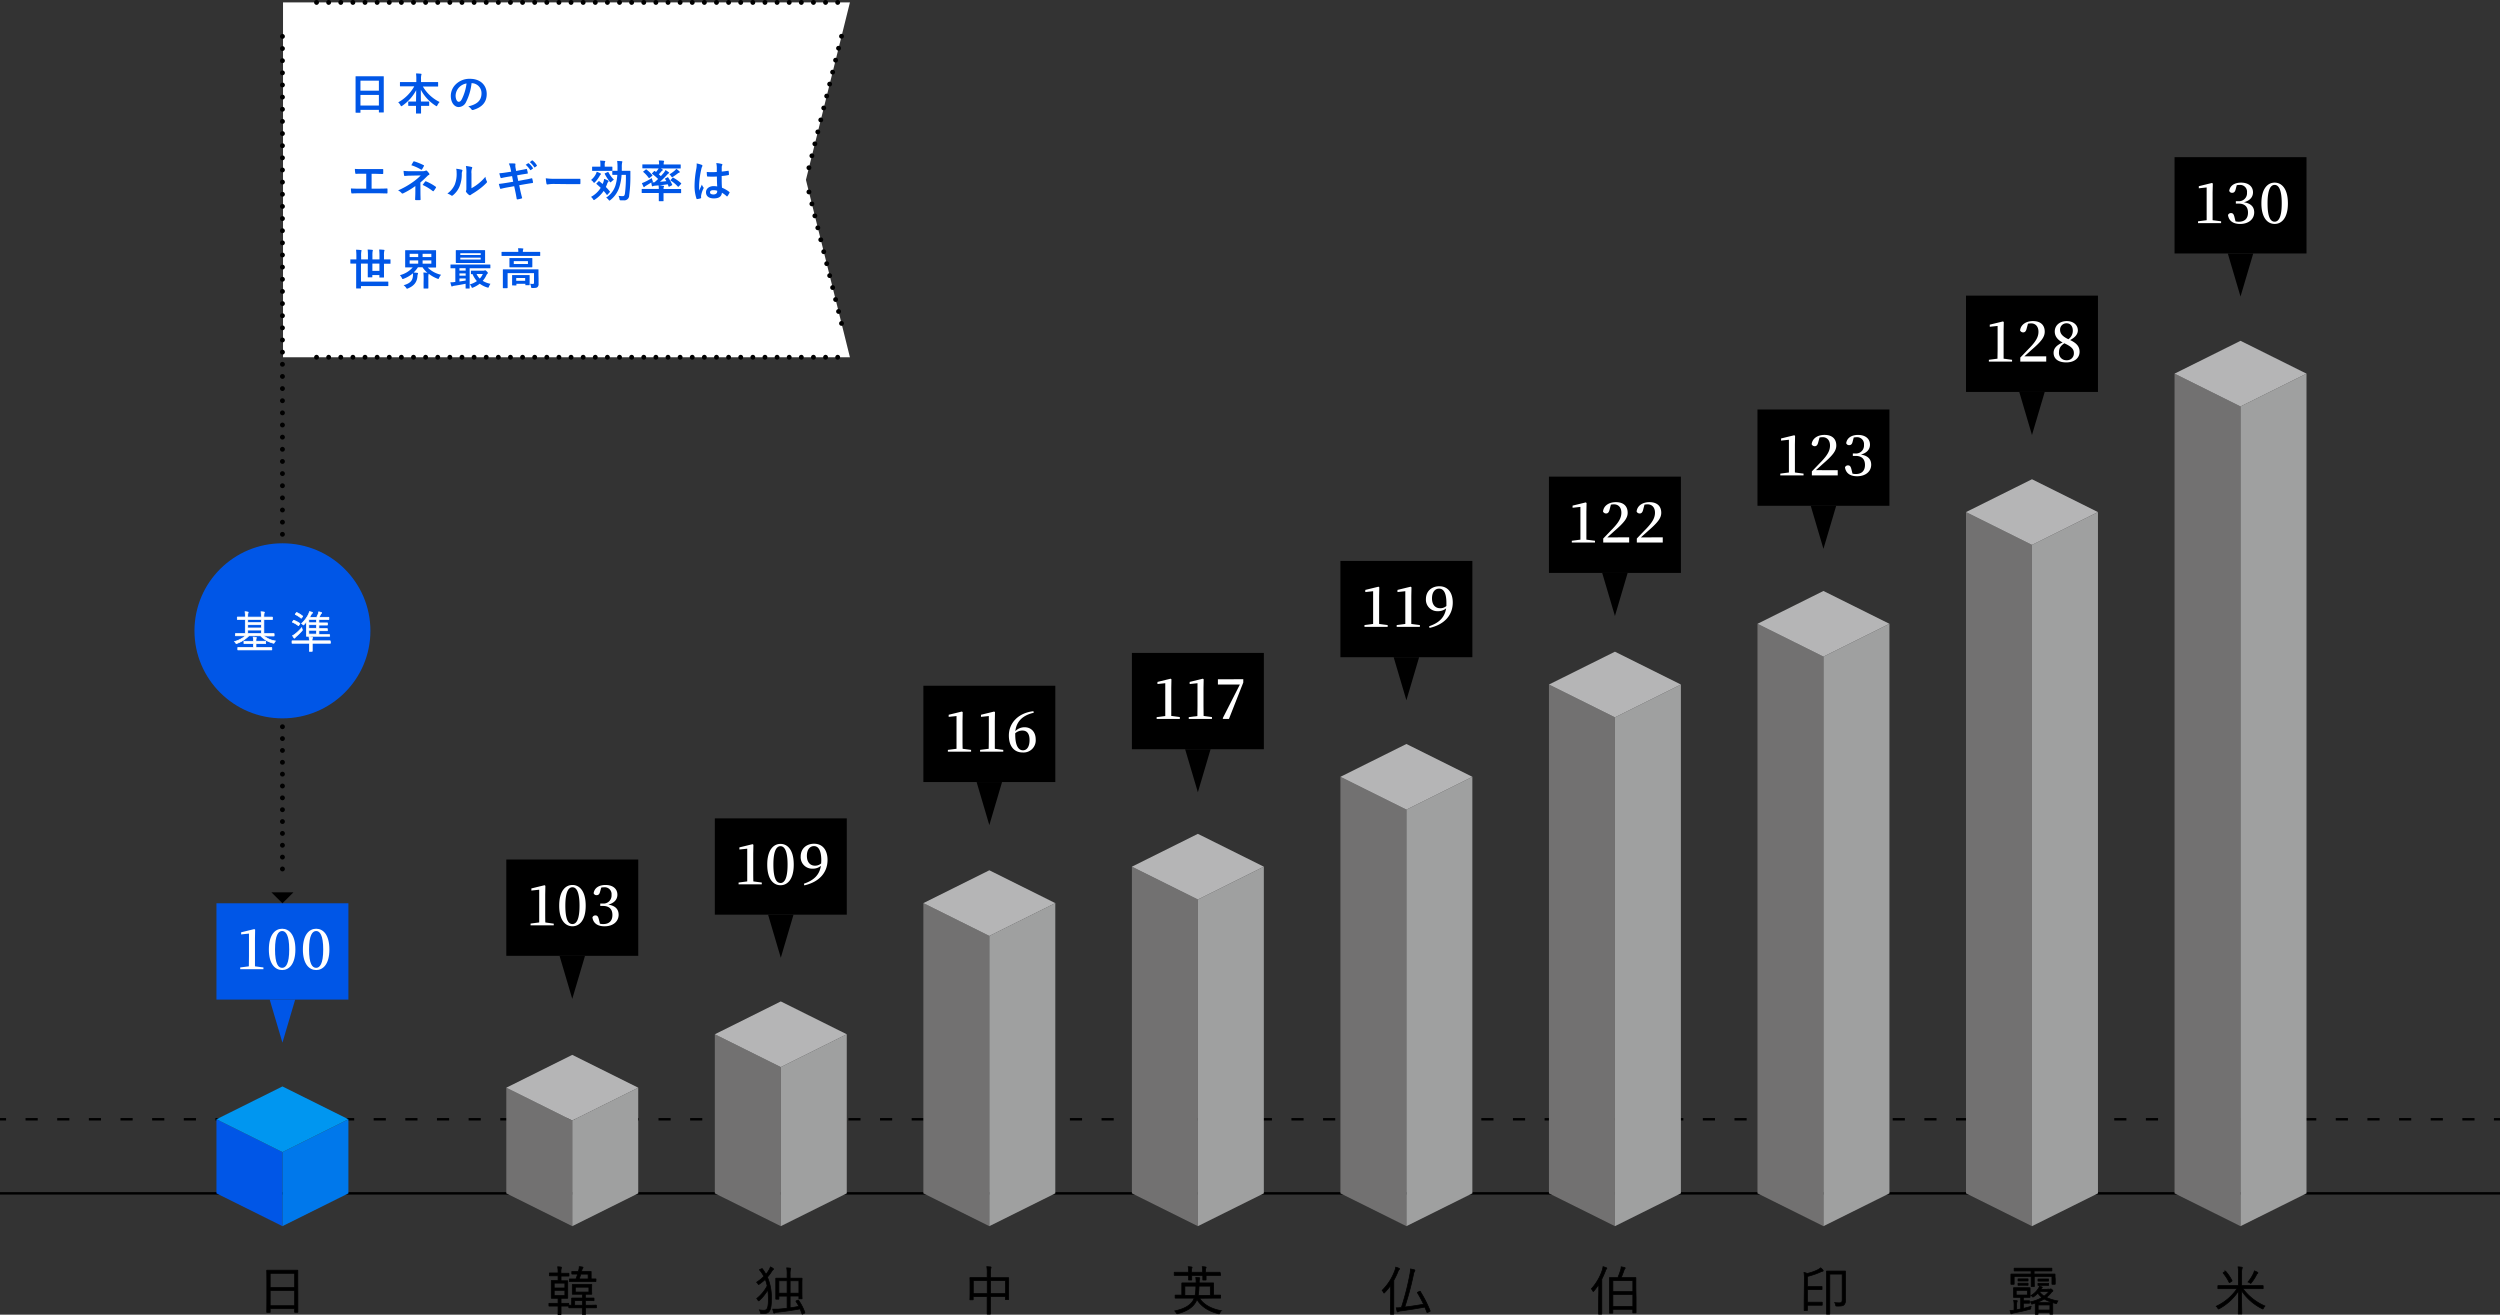 <svg xmlns="http://www.w3.org/2000/svg" viewBox="0 0 1029.33 541.29"><rect x="0" y="0" width="1029.33" height="541.29" fill="#333333" stroke="none"/><defs><style>.cls-1{fill:#fff}.cls-2{fill:none;stroke:#000;stroke-miterlimit:10}.cls-4{fill:#0056e7}.cls-14{fill:#727171}.cls-15{fill:#9fa0a0}.cls-16{fill:#b5b5b6}</style></defs><g id="レイヤー_2" data-name="レイヤー 2"><g id="デザイン"><path class="cls-1" d="M349.94 147.09H116.53V1h233.41l-18.11 73.05 18.11 73.04z"/><path class="cls-2" d="M0 491.34h1029.33M0 460.84h2.5"/><path stroke-dasharray="5.01 8.02" stroke-miterlimit="10" stroke="#000" fill="none" d="M10.52 460.84h1012.3"/><path class="cls-2" d="M1026.83 460.84h2.5"/><path class="cls-4" d="M146.6 46.4c-.18 0-.2 0-.2-.2V31.6c0-.11 0-.21.2-.21h11.21c.11 0 .2 0 .2.21v14.51c0 .11 0 .2-.2.2h-1.61c-.18 0-.2 0-.2-.2v-.88h-7.59v1c0 .18 0 .2-.2.2zm1.81-9.08H156v-4.11h-7.59zm7.59 6.12v-4.36h-7.59v4.36zm11.19-7.89h-2.32c-.11 0-.2 0-.2-.2V34c0-.18 0-.2.2-.2h6.54v-1.22a14.16 14.16 0 00-.13-2.34c.66 0 1.36.05 2 .12.16 0 .27.09.27.18a1.79 1.79 0 01-.11.47 6.52 6.52 0 00-.09 1.51v1.27h6.85c.11 0 .19 0 .19.2v1.44c0 .18 0 .2-.19.2h-6.09A16.3 16.3 0 00181 42a5.82 5.82 0 00-.89 1.3c-.14.29-.21.43-.34.43a1 1 0 01-.38-.19 17.21 17.21 0 01-6.12-6.6c0 1.5 0 3.26.05 4.87h3.17c.11 0 .22 0 .22.2v1.37c0 .18 0 .2-.22.2h-3.13v3c0 .16 0 .18-.2.18h-1.68c-.18 0-.2 0-.2-.18v-3h-3c-.1 0-.2 0-.2-.2V42c0-.18 0-.2.2-.2h3.02c0-1.54.06-3.19.06-4.67a18.09 18.09 0 01-5.71 6.4.92.92 0 01-.42.21c-.11 0-.2-.11-.34-.39a3.88 3.88 0 00-.94-1.21 16.91 16.91 0 006.61-6.58zm26.97-1.33a22.44 22.44 0 01-2.27 7.78 3.44 3.44 0 01-3.08 2.08c-1.59 0-3.2-1.7-3.2-4.63a6.65 6.65 0 012-4.69 8 8 0 015.89-2.31c4.35 0 6.9 2.67 6.9 6.26 0 3.35-1.9 5.46-5.58 6.56-.38.1-.54 0-.78-.33a3.9 3.9 0 00-1.26-1.13c3.06-.72 5.47-2 5.47-5.39a4.1 4.1 0 00-4.06-4.18zM189 36a5.16 5.16 0 00-1.41 3.33c0 1.66.67 2.58 1.23 2.58s.87-.24 1.35-1.1a20.28 20.28 0 001.92-6.45A5.4 5.4 0 00189 36zm-36 41.67h2.59c1.22 0 2.43 0 3.66-.08.2 0 .29.08.29.29v1.44c0 .24-.05.33-.27.33-.87 0-2.48-.07-3.66-.07h-7.28c-.74 0-1.92 0-3.33.07-.29 0-.33-.05-.38-.36a9.71 9.71 0 01-.13-1.7c1.3.08 2.68.1 3.84.1h2.46v-6.17h-1.41c-1.3 0-2.06 0-2.81.07-.21 0-.25-.1-.3-.37a9.31 9.31 0 01-.15-1.68 31.06 31.06 0 003.13.07h8.3c.18 0 .24.09.24.29v1.4c0 .24-.06.34-.26.34-1.21 0-2.1-.07-3.11-.07H153zm20.11 1.24c0 1.6.06 2.79.06 3.24 0 .17-.13.24-.35.24a13.36 13.36 0 01-1.55 0c-.22 0-.35-.07-.35-.25 0-.51.09-1.72.09-3.21V76.6a31.3 31.3 0 01-5 3 .67.67 0 01-.31.09.49.49 0 01-.36-.2 4.11 4.11 0 00-1.45-1.09 33.89 33.89 0 005.83-3.25 24.19 24.19 0 003.52-2.92l-4.19.09c-1 0-1.64.07-2.39.13-.2 0-.27-.11-.3-.34a14.92 14.92 0 01-.2-1.77 17.47 17.47 0 002.51.14h5.26a2.84 2.84 0 001.28-.2.67.67 0 01.27-.07.44.44 0 01.31.14 7.49 7.49 0 01.91 1.07.58.58 0 01.11.3c0 .15-.09.26-.28.33a1.85 1.85 0 00-.57.41c-.93.94-1.89 1.84-2.87 2.67zm-2.93-12.31c.11-.16.2-.21.38-.16A25.14 25.14 0 01174.4 68c.13.07.2.12.2.2a.34.34 0 01-.07.18c-.2.39-.44.84-.75 1.33-.07.13-.14.18-.23.18a.35.35 0 01-.2-.07 18.73 18.73 0 00-4-1.79c.32-.56.65-1.16.83-1.43zm4.89 8.15c.13-.16.18-.15.36-.07a19.53 19.53 0 013.95 2.19c.11.08.16.13.16.22a.39.39 0 01-.07.22 9.89 9.89 0 01-.89 1.29c-.07.09-.14.15-.21.15s-.15-.06-.26-.13a19.92 19.92 0 00-4.11-2.48c.44-.58.83-1.14 1.07-1.39zm15.05-4.87c.3.09.34.31.23.56a2.59 2.59 0 00-.22 1.23 13.42 13.42 0 01-1 5.29 9.26 9.26 0 01-2.58 3.39.78.78 0 01-.47.24.66.66 0 01-.34-.15 6.5 6.5 0 00-1.54-.75 9.12 9.12 0 003-3.59 11.86 11.86 0 00.8-5.1 4.93 4.93 0 00-.18-1.51 14.82 14.82 0 012.3.39zm4 7.62a19.54 19.54 0 005.74-4.73 5.12 5.12 0 00.56 1.82.93.93 0 01.11.3c0 .13-.07.25-.27.45a23 23 0 01-2.68 2.36 31.13 31.13 0 01-3.23 2.17c-.32.21-.36.25-.52.37a.6.6 0 01-.36.15.84.84 0 01-.39-.15 5.36 5.36 0 01-1.08-1.1.73.73 0 01-.17-.37.49.49 0 01.08-.27c.12-.24.11-.45.11-1.37v-5.64a13.7 13.7 0 00-.19-3.14 17.55 17.55 0 012.27.38c.23 0 .33.16.33.31a1.23 1.23 0 01-.15.45 5 5 0 00-.16 2zm16.12-7.92a9.23 9.23 0 00-.73-2.26 16.91 16.91 0 012.36 0c.23 0 .36.09.36.27a4 4 0 000 1.3l.28 1.51 1.49-.3c1-.18 1.83-.31 2.77-.56.09 0 .17.07.2.2a11.54 11.54 0 01.36 1.55c0 .12-.09.18-.27.2-.83.14-1.65.25-2.55.41l-1.6.29.46 2.31L216 74a28.6 28.6 0 002.85-.59c.23 0 .29 0 .3.2a9.32 9.32 0 01.31 1.44.29.29 0 01-.27.31c-.54.07-1.63.25-2.92.46l-2.49.44.41 2c.26 1.2.56 2.36.8 3.26 0 .09-.07.14-.24.2a15.34 15.34 0 01-1.64.38c-.24 0-.35-.08-.37-.22-.12-.67-.32-1.93-.58-3.08l-.45-2.13-2.46.43c-1.23.22-2.25.44-2.94.62a.28.28 0 01-.41-.2 17.9 17.9 0 01-.51-1.79c1.1-.12 2.06-.27 3.37-.48l2.53-.42-.45-2.32-1.7.27c-1 .16-2.21.41-2.7.54-.18 0-.27 0-.34-.18a14.19 14.19 0 01-.51-1.8c1-.07 2-.2 3.22-.4l1.65-.25zm7.17-2.35c.09-.07.16 0 .27 0a8.26 8.26 0 011.72 1.93.19.19 0 01-.05.29l-.76.55c-.13.09-.22.08-.31-.05a9.31 9.31 0 00-1.83-2.09zm1.59-1.17c.11-.07.16 0 .27 0A7.48 7.48 0 01221 68a.22.22 0 010 .33l-.73.56c-.14.1-.23 0-.31-.06a8.22 8.22 0 00-1.81-2.07zm9.07 9.68a14.29 14.29 0 00-2.66.22c-.22 0-.36-.11-.42-.38a19.55 19.55 0 01-.27-2.18 23.5 23.5 0 003.91.21h10c.27 0 .33 0 .33.25a15.88 15.88 0 010 1.69c0 .22-.08.29-.33.27h-4zm18.31-1.03c.18-.16.24-.18.38-.07.45.34.91.72 1.36 1.12l.22-.53a5.72 5.72 0 00.39-1.58 10.42 10.42 0 011.6.66c.18.1.23.17.23.28a.5.5 0 01-.2.34 2.27 2.27 0 00-.38.77 12.28 12.28 0 01-.54 1.28 20.93 20.93 0 011.61 1.8c.13.13.13.18 0 .35l-.91 1c-.09.09-.14.14-.2.14a.24.24 0 01-.16-.12 16.82 16.82 0 00-1.23-1.53 13.13 13.13 0 01-3.61 3.55c-.21.14-.32.21-.41.21s-.2-.12-.38-.41a3.63 3.63 0 00-.82-.9 10.79 10.79 0 004-3.73c-.56-.56-1.14-1.08-1.7-1.55-.14-.11-.13-.17 0-.31zm-1-3.12a5.76 5.76 0 00.31-.88 11.83 11.83 0 011.49.65c.18.09.27.18.27.29s-.07.16-.2.27a2.69 2.69 0 00-.4.59A12.57 12.57 0 01245 75c-.2.18-.3.29-.4.29s-.18-.11-.32-.33a3.47 3.47 0 00-.93-.86 7.83 7.83 0 002.03-2.51zm.82-1.24h-2.21c-.11 0-.2 0-.2-.2v-1.3c0-.2 0-.22.2-.22h3.21v-.59a10.18 10.18 0 00-.11-1.91 17 17 0 011.81.12c.2 0 .31.09.31.18a.86.86 0 01-.13.38 3.65 3.65 0 00-.09 1.23v.59h2.95c.1 0 .2 0 .2.22v1.3c0 .18 0 .2-.2.2h-2.21zm4 .5c.19-.08.23-.08.32.08a12.89 12.89 0 002.25 3.07 5.65 5.65 0 00-1 .77c-.2.2-.31.31-.4.31s-.2-.11-.38-.34a20.81 20.81 0 01-1.99-3.11c-.09-.18 0-.22.15-.31zm5.72 1.15a21.47 21.47 0 01-.92 5.06 11.11 11.11 0 01-3.62 5.26c-.24.18-.35.27-.45.27s-.19-.09-.37-.32a3.15 3.15 0 00-1-.9 9.29 9.29 0 003.82-4.92 18.82 18.82 0 00.78-4.45h-1.85c-.09 0-.21 0-.21-.19v-1.28c0-.18 0-.2.21-.2h1.94v-1.52a17.35 17.35 0 00-.15-2.54c.67 0 1.23.06 1.87.11.18 0 .27.11.27.22a1.94 1.94 0 01-.13.48 10 10 0 00-.09 1.79v1.46h3.33c.07 0 .2 0 .2.22v1.71a56.6 56.6 0 01-.5 8.22 2 2 0 01-2.29 2h-1.1c-.36 0-.51 0-.62-.62a3.7 3.7 0 00-.41-1.24 10.5 10.5 0 001.73.14c.57 0 .8-.19.95-1.11a54.9 54.9 0 00.39-7.65zM267 69.31h-2.32c-.13 0-.2 0-.2-.2V67.9c0-.2 0-.22.2-.22h6.68a6.37 6.37 0 00-.13-1.6c.68 0 1.29 0 1.94.1.17 0 .27.09.27.2a1.09 1.09 0 01-.1.33 3 3 0 00-.08 1h6.8c.11 0 .21 0 .21.22v1.24c0 .18 0 .2-.21.2h-7.94a5.6 5.6 0 01.6.36c.16.1.22.16.22.27s-.09.14-.2.19a1 1 0 00-.38.33 13.77 13.77 0 01-1.11 1.24c.31.25.58.52.84.76.43-.47.83-.94 1.19-1.35A5.37 5.37 0 00274 70a10.77 10.77 0 011.32.91c.16.14.2.19.2.28s-.11.17-.24.22a2.67 2.67 0 00-.63.56 28.26 28.26 0 01-2.92 2.86c.82-.05 1.69-.14 2.63-.25-.16-.29-.34-.58-.52-.85s-.1-.18.14-.28l.85-.45c.18-.09.2-.06.29.09a17.14 17.14 0 011.63 2.91c.07.16.07.2-.15.31l-1 .52c-.2.11-.28.07-.35-.15l-.32-.81c-1.31.2-2.45.35-3.55.45.59 0 1.16.11 1.73.17.17 0 .28.09.28.21s0 .16-.11.31a2.28 2.28 0 00-.07.81h7.05c.11 0 .18 0 .18.2v1.32c0 .18 0 .19-.18.19h-7.06v3.12c0 .11 0 .19-.2.19h-1.56c-.18 0-.19 0-.19-.19v-3.18h-6.86c-.11 0-.18 0-.18-.19V78c0-.18 0-.2.18-.2h6.86a6.75 6.75 0 00-.11-1.48c-.54.06-1.07.11-1.61.15a1.92 1.92 0 00-.65.18.77.77 0 01-.27.07c-.11 0-.17-.09-.22-.25a9.12 9.12 0 01-.23-1.34c-.71.47-1.42.87-2.21 1.37a1.73 1.73 0 00-.55.4.42.42 0 01-.27.18.28.28 0 01-.13-.08c-.24-.47-.51-1.1-.71-1.61a10 10 0 001.2-.48 23.12 23.12 0 002.86-1.59 5.61 5.61 0 00.32 1 1.63 1.63 0 01.13.43c0 .13-.07.18-.25.31h.92c.53-.43 1-.9 1.5-1.37a22.78 22.78 0 00-2.42-2.07c-.09-.06-.13-.11-.13-.15s0-.09.09-.16l.74-.78c.17-.18.22-.19.36-.09l.49.37c.28-.33.55-.65.8-1a3.11 3.11 0 00.27-.46zm-1.14.52c.18-.15.21-.15.34 0a13.12 13.12 0 012.35 2.25c.11.15.11.22-.1.38l-1 .78c-.18.14-.27.14-.36 0a12.36 12.36 0 00-2.19-2.39c-.15-.13-.13-.17.05-.31zm13.89.72a.41.41 0 01.14.32c0 .09-.11.2-.27.24a1.51 1.51 0 00-.63.34c-.53.41-1.16.86-1.81 1.28-.22.14-.35.23-.46.23s-.21-.1-.38-.38a4.26 4.26 0 00-.72-.79 14.51 14.51 0 002.14-1.53 3.26 3.26 0 00.68-.76 13.68 13.68 0 011.3 1.05zm-2.85 2.68c.13-.16.17-.16.33-.07a18.2 18.2 0 013.17 2.24c.05.07.09.1.09.16a.33.33 0 01-.09.2l-.92 1a.34.34 0 01-.24.14c-.05 0-.11 0-.2-.13a13.12 13.12 0 00-2.86-2.39c-.07-.06-.13-.09-.13-.15s.06-.11.13-.2zm12.03-5.35c.2.11.28.22.28.36a1 1 0 01-.13.4 3.56 3.56 0 00-.33 1 36.12 36.12 0 00-.9 6.56v2.31c.36-.83.74-1.61 1.13-2.51a4.58 4.58 0 00.63 1.14.4.4 0 01.11.25.55.55 0 01-.11.29 10.51 10.51 0 00-.92 2.74 3 3 0 000 1c0 .13-.06.18-.22.24a7.94 7.94 0 01-1.36.3c-.2.06-.27 0-.36-.21a16.67 16.67 0 01-.78-5.5 39.68 39.68 0 01.74-6.83 9.21 9.21 0 00.13-2.13 14.17 14.17 0 012.09.59zm6.24 4.81a35.89 35.89 0 01-3.74 0c-.23 0-.3-.06-.32-.24a11.25 11.25 0 01-.11-1.65 24.77 24.77 0 004.13 0v-1.89a7.59 7.59 0 00-.23-1.76 10.17 10.17 0 012.19.34c.2 0 .33.14.33.31s0 .14-.11.3a1.88 1.88 0 00-.15.63v1.91c.85-.07 1.79-.2 2.57-.32.21-.06.25 0 .29.21a7.53 7.53 0 01.11 1.28c0 .17-.08.26-.2.27a19.24 19.24 0 01-2.79.38c0 2 0 3.28.12 4.83a11.8 11.8 0 013 1.73c.16.11.18.16.09.36a8.8 8.8 0 01-.83 1.39c-.06.07-.11.11-.16.11a.29.29 0 01-.17-.09 11.08 11.08 0 00-1.95-1.44c-.15 1.51-1.18 2.34-3.32 2.34s-3.24-1-3.24-2.52 1.34-2.54 3.17-2.54a7.67 7.67 0 011.45.14c-.1-1.34-.12-2.65-.13-4.08zm-1.47 5.61c-.85 0-1.36.3-1.36.86s.4.9 1.47.9c.9 0 1.48-.52 1.48-1.17a2.36 2.36 0 000-.36 5 5 0 00-1.59-.23zm-147.04 30.22h-2.23c-.11 0-.18 0-.18-.2V107c0-.18 0-.2.18-.2h2.3v-1.37a23 23 0 00-.13-2.61 17.24 17.24 0 012 .14c.18 0 .27.11.27.2a2.93 2.93 0 01-.11.45 9.83 9.83 0 00-.07 1.8v1.39h2.8v-1.6a21.39 21.39 0 00-.12-2.45c.65 0 1.26.05 1.9.12.16 0 .25.11.25.2a3 3 0 01-.11.47 10 10 0 00-.07 1.66v1.6h2.9v-1.6a21.38 21.38 0 00-.13-2.46c.67 0 1.29.05 1.92.12.18 0 .27.11.27.2a2.15 2.15 0 01-.12.47 8.71 8.71 0 00-.08 1.69v1.57h2.5c.12 0 .18 0 .18.2v1.41c0 .18 0 .2-.18.2h-2.5v5.48c0 .1 0 .2-.2.2h-1.5c-.18 0-.2 0-.2-.2v-.83h-2.9v.75c0 .18 0 .2-.2.2h-1.5c-.16 0-.18 0-.18-.2v-5.47h-2.8v7.41h11.06c.11 0 .2 0 .2.2v1.44c0 .18 0 .2-.2.2h-11.06v.8c0 .18 0 .19-.22.19h-1.56c-.18 0-.2 0-.2-.19v-9.97zm9.56 0h-2.9v3h2.9zm18.21 6.15a18.24 18.24 0 00-.12-2.46c.58 0 1.14.06 1.66.11a11 11 0 01-2-2.27h-1.9a11.24 11.24 0 01-1.79 2.16c.49 0 1 .08 1.5.13.22 0 .35.09.35.25a1.08 1.08 0 01-.11.35 2.47 2.47 0 00-.15.79c-.16 2.36-1.34 3.94-3.84 5a1.22 1.22 0 01-.43.15c-.15 0-.22-.13-.42-.44a4 4 0 00-1-1c2.68-.76 3.7-1.88 3.83-3.81a6.79 6.79 0 000-1.11 12.69 12.69 0 01-3.75 2.23 1.31 1.31 0 01-.43.13c-.17 0-.22-.13-.38-.45a4.67 4.67 0 00-.8-1.14 10.3 10.3 0 005.27-3.19H167c-.13 0-.18 0-.18-.18v-6.7c0-.11 0-.2.18-.2h12.34c.11 0 .2 0 .2.2v6.74c0 .11 0 .18-.2.18h-3.25a11.18 11.18 0 005.53 3 4.53 4.53 0 00-.82 1.24c-.14.34-.19.47-.34.47a1.41 1.41 0 01-.42-.13 13.87 13.87 0 01-3.51-2 1.43 1.43 0 01-.09.27 7.75 7.75 0 00-.07 1.66v3.93c0 .1 0 .21-.21.21h-1.56c-.18 0-.2 0-.2-.21v-2.1zm-2.24-8.82v-1.35h-3.52v1.35zm0 2.72v-1.35h-3.52v1.35zm1.81-4.07v1.35h3.6v-1.35zm3.6 2.72H174v1.35h3.6zm14.31 11.59c-.18 0-.2 0-.2-.2v-1.78c-1.45.3-3.25.63-4.71.84a2.53 2.53 0 00-.66.18.63.63 0 01-.29.11c-.1 0-.19-.11-.25-.29a12.12 12.12 0 01-.36-1.44c.63 0 1.14 0 1.7-.12a1.86 1.86 0 00.33 0v-5.66h-1.79c-.19 0-.2 0-.2-.2v-1.14c0-.18 0-.19.2-.19h16.04c.11 0 .18 0 .18.19v1.14c0 .18 0 .2-.18.2h-8.35v8.16c0 .16 0 .2-.2.2zM197 103h2.53c.11 0 .2 0 .2.21v4.85c0 .11 0 .22-.2.22h-11.66c-.12 0-.2 0-.2-.22v-4.85c0-.11 0-.21.2-.21h2.53zm-5.27 8.42v-1h-2.56v1zm0 2.09v-.94h-2.56v.94zm0 1.15h-2.56v1.24c.85-.12 1.74-.25 2.56-.39zm-2.21-9.66h8.4v-.75h-8.4zm8.4 1.08h-8.4v.78h8.4zm1.23 5.36a.89.89 0 00.33-.08.9.9 0 01.27-.07c.13 0 .22 0 .64.42s.48.54.48.66a.36.36 0 01-.18.33 1.92 1.92 0 00-.49.75 8.76 8.76 0 01-1.46 2.18 9.85 9.85 0 003.2 1.23 5.49 5.49 0 00-.63 1.15c-.18.49-.22.49-.69.35a10.47 10.47 0 01-3.1-1.55 12.06 12.06 0 01-2.73 1.58 1.61 1.61 0 01-.36.13c-.13 0-.2-.13-.33-.42a3.54 3.54 0 00-.67-1 10.14 10.14 0 002.92-1.36 9.9 9.9 0 01-1.78-2.88h-.47c-.18 0-.2 0-.2-.22v-1c0-.18 0-.2.2-.2h2zm-2.93 1.38a6.5 6.5 0 001.32 1.88 6.78 6.78 0 001.25-1.88zm12.78-7.45h-2.3c-.11 0-.2 0-.2-.2v-1.26c0-.18 0-.2.2-.2h6.7a6.11 6.11 0 00-.12-1.5c.67 0 1.3 0 1.92.09.18 0 .29.09.29.18s-.08.22-.13.36a3.48 3.48 0 00-.07.87h6.93c.1 0 .2 0 .2.2v1.26c0 .18 0 .2-.2.2h-2.3zm12.75 9.24v2.29a1.64 1.64 0 01-.44 1.3c-.32.29-.74.38-2 .38-.56 0-.58 0-.67-.56a4.06 4.06 0 00-.38-1.19 11.06 11.06 0 001.16.07c.29 0 .45-.13.45-.51v-3.94H209v6s0 .2-.2.2h-1.56c-.18 0-.2 0-.2-.2v-7.36c0-.11 0-.2.2-.2h14.27c.13 0 .2 0 .2.2v2zm-5.1-8.36h2.33c.11 0 .2 0 .2.2v3.41c0 .14 0 .2-.2.2h-9.04c-.11 0-.19 0-.19-.2v-3.41c0-.17 0-.2.19-.2h2.34zm-5.6 11.26c-.18 0-.2 0-.2-.2v-3.87c0-.13 0-.2.2-.2h6.82c.17 0 .2 0 .2.2v3.8c0 .09 0 .19-.2.19h-1.34c-.2 0-.22 0-.22-.19v-.38h-3.68v.48c0 .18 0 .2-.2.2zm6.32-10h-5.83v1.19h5.83zm-4.82 8.11h3.68v-1.16h-3.68z"/><path d="M122.65 532.77v7.38c0 .11 0 .17-.18.17h-1c-.15 0-.18 0-.18-.17v-1.32h-10.05v1.36c0 .15 0 .17-.15.17H110c-.15 0-.18 0-.18-.17s.05-1.21.05-7.42v-4.17c0-4.19-.05-5.32-.05-5.45s0-.17.18-.17h12.45c.11 0 .18 0 .18.17v4.91zm-1.35-8.51h-10.06v5.86h10.06zm0 7.07h-10.06v6.27h10.06zm112.97-6.1c0 .15 0 .17-.19.17H231v1.94h2.61c.13 0 .15 0 .15.17v6.86c0 .12 0 .17-.15.17H231v2.06h3c.11 0 .17 0 .17.15v.84c0 .15 0 .17-.17.17h-3v3.49c0 .11 0 .15-.17.15h-.93c-.16 0-.18 0-.18-.15s.05-.82.05-2.49v-1h-3.6c-.11 0-.16 0-.16-.17v-.84c0-.13 0-.15.16-.15h3.6v-2.06h-2.61c-.13 0-.18 0-.18-.17v-6.97c0-.16 0-.17.18-.17h2.61v-1.94h-3.42c-.13 0-.17 0-.17-.17v-.82c0-.15 0-.18.17-.18h3.42V524a13 13 0 00-.16-2.42 10.36 10.36 0 011.33.11c.15 0 .24.08.24.19a1.8 1.8 0 01-.09.35 4.47 4.47 0 00-.13 1.51v.5h3.11c.11 0 .19 0 .19.18zm-1.69 3.07h-4.39v2h4.39zm0 3h-4.39v2.12h4.39zm13 7c0 .15 0 .18-.18.18h-4.3v2.6c0 .11 0 .17-.17.17h-1c-.15 0-.17 0-.17-.17v-2.6h-5.39c-.11 0-.17 0-.17-.18v-.78c0-.15 0-.17.17-.17l1 .05v-2.79c0-.1 0-.18.17-.18h4.26v-1.54h-4c-.13 0-.17 0-.17-.19v-3.65c0-.1 0-.2.17-.2h7.69c.11 0 .18 0 .18.2s-.05.36-.05 1.29v1.06c0 1 .05 1.19.05 1.3s0 .19-.18.19h-2.47v1.54h3.39c.11 0 .17 0 .17.18v.75c0 .15 0 .18-.17.18s-.72-.05-2.59-.05h-.8v1.91h1.45c2.09 0 2.78-.05 2.89-.05s.18 0 .18.17zm-.22-10.81c0 .17 0 .2-.15.2s-.81-.05-2.85-.05h-4.91c-2.07 0-2.72.05-2.85.05s-.15 0-.15-.2v-.73c0-.15 0-.18.15-.18h2.54c.29-.74.5-1.39.7-2h-2.24c-.11 0-.17 0-.17-.17v-.74c0-.15 0-.17.17-.17h2.52l.2-.71a5 5 0 00.17-1.26 9 9 0 011.31.15c.15 0 .26.11.26.2s-.07.19-.16.3a1.92 1.92 0 00-.26.52l-.21.8h3.8c.13 0 .17 0 .17.17v2.9h1.85c.11 0 .15 0 .15.18zm-5.52 8h-3.22v1.91h3.22zm2.63-5.51h-5.59v2h5.59zm-.33-5.39h-3c-.22.7-.43 1.37-.67 2h3.69zm71.43-2.19c.22-.11.26-.09.39.1a18.84 18.84 0 011.41 2.19 12.73 12.73 0 001.37-2 6.25 6.25 0 00.46-1.06 5 5 0 011.08.63c.14.09.2.17.2.28s-.11.2-.2.26a2.57 2.57 0 00-.58.71 17.65 17.65 0 01-1.72 2.32 21.71 21.71 0 011.63 9.25c0 4.48-.87 5.71-2.93 5.71h-1.24c-.3 0-.3 0-.39-.46a2.94 2.94 0 00-.37-1 12.56 12.56 0 001.82.15c1.24 0 1.85-.58 1.85-4.34a32.26 32.26 0 00-.22-4.09 17.24 17.24 0 01-3.47 4.37c-.15.13-.24.19-.31.19s-.15-.09-.26-.26a2.42 2.42 0 00-.52-.69 16.41 16.41 0 004.3-5.21 16 16 0 00-.78-2.7 20.82 20.82 0 01-2.43 1.94c-.15.11-.24.18-.33.18s-.13-.11-.26-.31a2.25 2.25 0 00-.54-.62 19.43 19.43 0 003-2.4 19 19 0 00-1.11-1.8c-.17-.24-.37-.47-.59-.73-.06-.09-.11-.13-.11-.2s.07-.11.22-.17zm14.93 12.93c.17-.09.21-.09.32.06a22.3 22.3 0 012.57 5c0 .13 0 .22-.22.31l-.63.3c-.26.13-.3.06-.35-.09-.24-.71-.5-1.36-.76-2-3.24.61-6 1-9.36 1.39a2 2 0 00-.94.21.51.51 0 01-.35.15c-.13 0-.21-.1-.26-.25-.15-.46-.26-.91-.37-1.39h2.2c1.24-.09 2.48-.22 3.72-.37v-5h-3.37v1.1c0 .15 0 .17-.18.17h-.93c-.15 0-.18 0-.18-.17v-8.33c0-.11 0-.17.18-.17h4.48v-1.52a13.26 13.26 0 00-.16-2.7 10.6 10.6 0 011.39.11c.16 0 .26.08.26.19a1.24 1.24 0 01-.1.39 7.67 7.67 0 00-.14 2v1.54h4.74c.13 0 .18 0 .18.17s-.05.67-.05 2.25v2.1c0 3.2.05 3.74.05 3.85s0 .15-.18.15h-.93c-.18 0-.2 0-.2-.15v-1h-3.61v4.84c1.22-.17 2.44-.37 3.61-.61a18 18 0 00-1.17-2c-.09-.16-.07-.18.17-.29zm-4.43-8h-3.37v5.1h3.37zm4.86 0h-3.61v5.1h3.61zm86.36 3.59v4c0 .09 0 .17-.17.17h-1c-.15 0-.17 0-.17-.17v-1.13h-6.13v7.1c0 .11 0 .17-.17.17h-1.05c-.15 0-.17 0-.17-.17v-7.03h-5.74V535c0 .16 0 .18-.17.18h-1c-.16 0-.18 0-.18-.18s.05-.67.05-4.06v-2c0-2-.05-2.64-.05-2.75s0-.17.18-.17h6.93v-1.73a14.92 14.92 0 00-.15-2.77l1.5.11c.13 0 .26.11.26.2a1.05 1.05 0 01-.11.39 8 8 0 00-.13 2v1.84h7.32c.11 0 .17 0 .17.17v2.44zm-8.82-3.64h-5.74v5.34h5.74zm7.5 0h-6.13v5.34H414zm79.9 7.25c1.8 2.74 5.06 4.45 9 5.12a2.63 2.63 0 00-.61.91c-.13.28-.2.39-.35.39a.94.94 0 01-.3-.07c-3.44-.8-6.91-2.68-8.78-5.84a8.11 8.11 0 01-.89 1.67c-1.28 1.82-3.48 3.24-7 4.17h-.31c-.07 0-.21-.09-.34-.35a3.9 3.9 0 00-.61-.78c3.93-.82 6.17-2.25 7.32-3.91a6.72 6.72 0 00.7-1.36H484c-.13 0-.17 0-.17-.17v-.91c0-.15 0-.17.17-.17h2.59v-4.84c0-.13 0-.17.17-.17h5.71a14.1 14.1 0 00-.13-2.27c.55 0 .94.06 1.35.1.2 0 .31.11.31.22a1.52 1.52 0 01-.11.37 6 6 0 00-.13 1.58h5.76c.09 0 .17 0 .17.17v4.84h2.71c.13 0 .18 0 .18.17v.91c0 .15 0 .17-.18.17h-2.89zm8.71-9.58c0 .15 0 .17-.17.17h-5.83v1.75c0 .13 0 .17-.17.17h-1c-.15 0-.17 0-.17-.17v-1.75h-4.56v1.75c0 .13 0 .17-.17.17h-1c-.13 0-.15 0-.15-.17v-1.75h-5.74c-.11 0-.17 0-.17-.17V524c0-.15 0-.18.17-.18h5.74a9.89 9.89 0 00-.15-2.27c.54 0 1 .06 1.37.11.13 0 .24.08.24.19s0 .13-.11.28a5.6 5.6 0 00-.13 1.69h4.56a10.08 10.08 0 00-.15-2.29 9.24 9.24 0 011.37.13c.13 0 .24.08.24.19a.5.5 0 01-.11.28 4.85 4.85 0 00-.13 1.58v.11h5.83c.11 0 .17 0 .17.18zm-14.73 4.58v3.83h4.2a20.73 20.73 0 00.34-3.83zm10.47 0h-4.65a22.54 22.54 0 01-.34 3.83h5zm74.24 2.68c0-.82 0-2 .06-3.07a22.43 22.43 0 01-2.52 3.07c-.1.11-.17.18-.24.18s-.1-.07-.19-.22a3.3 3.3 0 00-.61-.87 22.08 22.08 0 005.24-8.17 7.93 7.93 0 00.37-1.4 11.27 11.27 0 011.3.45c.15.07.26.13.26.24s-.06.21-.19.32a2.07 2.07 0 00-.46.82 29 29 0 01-1.7 3.57v13.8c0 .11 0 .17-.15.17h-1.09c-.15 0-.17 0-.17-.17v-3.36zm11.91-.5c.17-.08.19-.08.28 0a49.13 49.13 0 014.08 8c.07.15 0 .19-.21.3l-.7.3c-.3.13-.35.13-.41 0-.28-.74-.59-1.45-.87-2.14-3.56.67-6.43 1.12-9.91 1.58a2.19 2.19 0 00-1 .3.58.58 0 01-.28.11c-.09 0-.18-.09-.22-.24a13.41 13.41 0 01-.35-1.45 18.87 18.87 0 002.11-.11 106.71 106.71 0 003.44-13.36 12 12 0 00.3-2.53 14.09 14.09 0 011.54.35c.18 0 .28.13.28.24a.6.6 0 01-.1.32 3.06 3.06 0 00-.44 1.15 120.9 120.9 0 01-3.63 13.62c2.5-.28 4.91-.67 7.76-1.15a53.26 53.26 0 00-2.52-4.71c-.09-.15 0-.17.17-.28zm73.79.18v-3.07a25.36 25.36 0 01-2 2.7c-.11.13-.2.22-.26.22s-.13-.09-.22-.26a2.64 2.64 0 00-.56-.82 21.54 21.54 0 004.47-7.64 7.72 7.72 0 00.33-1.49 7.87 7.87 0 011.32.43c.16.07.24.13.24.24s-.06.2-.19.3a2.06 2.06 0 00-.41.85c-.44 1.12-.92 2.2-1.46 3.28v14.27c0 .1 0 .16-.19.16h-1c-.16 0-.18 0-.18-.16v-3.39zm15.36 2.51v6c0 .08 0 .17-.17.17h-1c-.16 0-.18 0-.18-.17v-1.32h-8.21v1.45c0 .13 0 .15-.2.15h-1c-.15 0-.2 0-.2-.15v-14.36c0-.13 0-.17.18-.17h3.3a31.3 31.3 0 001.13-3.11 5.7 5.7 0 00.22-1.3c.5.09 1 .17 1.39.28.17 0 .26.15.26.26s-.07.17-.18.28a2 2 0 00-.3.61c-.35 1-.72 2-1.15 3h5.87c.13 0 .17 0 .17.17v4.17zm-1.33-7.14h-8.21v4.54h8.21zm0 5.71h-8.21v4.95h8.21zm70.62-6.31a15.82 15.82 0 00-.15-2.75 6.47 6.47 0 011.34.41 18.82 18.82 0 004.5-1.6 5.57 5.57 0 001-.71 5.13 5.13 0 01.94.91.53.53 0 01.13.28c0 .1-.09.19-.26.21a3.49 3.49 0 00-.74.26 31.41 31.41 0 01-5.5 1.88v4.13h5.85c.11 0 .17 0 .17.17v.93c0 .15 0 .18-.17.18h-5.85v5.19h5.93c.11 0 .17 0 .17.17v.93c0 .15 0 .17-.17.17h-5.93v2c0 .15 0 .17-.17.17h-1c-.16 0-.18 0-.18-.17v-3.52zm16.94 5.7v2.86a2.82 2.82 0 01-.44 1.81c-.45.59-1 .76-3.08.72-.44 0-.48 0-.54-.43a2.5 2.5 0 00-.4-1 18.5 18.5 0 001.89.11c.9 0 1.2-.26 1.2-1.34v-10.51h-5.09v16.3c0 .11 0 .18-.2.18h-1c-.15 0-.17 0-.17-.18V523.5c0-.15 0-.17.17-.17h7.47c.13 0 .18 0 .18.17v3.31zm73.24 6.34c1-.24 2-.52 3.15-.84a3.2 3.2 0 00-.11.69c0 .37 0 .43-.45.54-1.83.52-4 1-6.39 1.47a3.24 3.24 0 00-.89.26.65.65 0 01-.31.11c-.08 0-.13-.07-.19-.26a8 8 0 01-.29-1.09 15.11 15.11 0 001.64-.15v-1.83a9.17 9.17 0 00-.16-2.21c.5 0 .87.07 1.24.11.15 0 .24.08.24.17a.86.86 0 01-.13.39 5.26 5.26 0 00-.11 1.54v1.66l1.65-.32v-4.78h-2.8c-.15 0-.17 0-.17-.17v-3.62c0-.11 0-.17.17-.17h6.5c.11 0 .17 0 .17.17v3.62c0 .13 0 .17-.17.17h-2.59v1.4h2.37c.11 0 .17 0 .17.17v.67c0 .15 0 .18-.17.18h-2.37zm13.12-12.09v2c0 .07 0 .18-.18.18h-1c-.15 0-.18 0-.18-.18v-3.09h-7.28v1.93c0 1.42.05 2 .05 2.09s0 .18-.18.18h-1c-.13 0-.15 0-.15-.18v-4.02h-7v3.09c0 .16 0 .18-.17.18h-1c-.15 0-.17 0-.17-.18v-3.88c0-.13 0-.17.17-.17h8.13v-1.27h-6.81c-.13 0-.17 0-.17-.17v-.83c0-.12 0-.15.17-.15h15.23c.12 0 .16 0 .16.15v.83c0 .15 0 .17-.16.17h-7.17v1.27h8.44c.16 0 .18 0 .18.17v1zm-11.49 4.67h-4.58v1.91h4.58zm.3-4c0 .13 0 .15-.17.15h-3.8c-.13 0-.18 0-.18-.15v-.58c0-.13 0-.15.18-.15h3.8c.13 0 .17 0 .17.15zm0 1.78c0 .13 0 .15-.17.15s-.37-.05-1.37-.05h-1.06c-1 0-1.24.05-1.37.05s-.18 0-.18-.15v-.59c0-.13 0-.15.18-.15h3.8c.13 0 .17 0 .17.15zm8.63 1.75a1.07 1.07 0 00.52-.07.46.46 0 01.22-.06c.11 0 .24.08.52.34s.33.35.33.46a.31.31 0 01-.2.26 1.31 1.31 0 00-.48.43 10.88 10.88 0 01-2 2 17.56 17.56 0 004.74 1.47 1.61 1.61 0 00-.37.69c-.15.43-.17.45-.48.37s-.84-.24-1.26-.37v4.59c0 .11 0 .17-.17.17h-.85c-.15 0-.17 0-.17-.17v-.56h-4.85v.6c0 .16 0 .18-.17.18h-.83c-.15 0-.17 0-.17-.18v-4.43l-1.15.35c-.35.11-.37.08-.52-.33a1.74 1.74 0 00-.31-.55 15.09 15.09 0 004.76-1.79 7.73 7.73 0 01-1.72-1.8 10.29 10.29 0 01-1.67 1.45c-.16.11-.24.18-.33.18s-.17-.09-.35-.29a1.57 1.57 0 00-.45-.34 8.91 8.91 0 003-2.86 3.89 3.89 0 00.48-1 8.74 8.74 0 01.95.32c.16.07.2.13.2.2a.21.21 0 01-.13.21 1.19 1.19 0 00-.41.46l-.11.15zm-.82 5.51h2.23a18 18 0 01-3.41-1.49 15.86 15.86 0 01-3.15 1.51h1.87zm.65-9c0 .13 0 .15-.18.15h-4.04c-.13 0-.17 0-.17-.17v-.56c0-.13 0-.15.17-.15h4.04c.13 0 .18 0 .18.15zm0 1.78c0 .13 0 .15-.18.15s-.39-.05-1.43-.05h-1.18c-1 0-1.3.05-1.43.05s-.17 0-.17-.15v-.59c0-.13 0-.15.17-.15h4.04c.13 0 .18 0 .18.15zm.54 8.19h-4.85v2.1H844zm-4.39-5.56a6.5 6.5 0 002 1.91 10.21 10.21 0 002-1.91zm83.86-1.12a22.22 22.22 0 009.08 7.12 4.36 4.36 0 00-.63.9c-.13.22-.17.33-.28.33a.72.72 0 01-.32-.15 21.68 21.68 0 01-8.41-7.4c0 5.56.11 9 .11 9.43 0 .15 0 .17-.18.17h-1.13c-.15 0-.17 0-.17-.17 0-.45.08-3.83.11-9.32a22.15 22.15 0 01-7.89 7.29 1 1 0 01-.33.13c-.11 0-.17-.09-.3-.31a3.41 3.41 0 00-.65-.8 21.17 21.17 0 008.56-7.22h-7.72c-.13 0-.17 0-.17-.18v-.93c0-.15 0-.17.17-.17h8.28v-5.19a11.58 11.58 0 00-.15-2.53c.52 0 1 .07 1.48.13.17 0 .28.09.28.18a2 2 0 01-.13.49 6.91 6.91 0 00-.13 1.71v5.21h8.67c.11 0 .17 0 .17.17v.93c0 .15 0 .18-.17.18h-2.87zm-7.34-7.11c.15-.11.19-.09.3 0a18.92 18.92 0 012.54 3.76c.07.13 0 .18-.17.3l-.63.42c-.26.15-.3.15-.39 0a18.37 18.37 0 00-2.43-3.8c-.11-.13-.07-.13.19-.3zm13.3.86a1.52 1.52 0 00-.4.54 16.67 16.67 0 01-2.1 3.25c-.13.17-.2.26-.29.26s-.15-.07-.32-.2a2.2 2.2 0 00-.76-.37 15.77 15.77 0 002.28-3.58 4.32 4.32 0 00.33-1 8.15 8.15 0 011.26.56c.13.09.21.15.21.26s-.13.22-.21.28z" stroke-width=".3" stroke-miterlimit="10" stroke="#000"/><path class="cls-4" d="M89.12 371.91h54.33v39.65H89.12z"/><path class="cls-1" d="M108.46 398.33v.73h-9.55v-.73l3.55-.46c0-1.38.05-2.78.05-4.14v-9.34l-3.23.34v-.87l5.44-1.33.33.25-.07 3.63v11.46zm13.16-7.4c0 6.13-2.66 8.47-5.45 8.47s-5.47-2.34-5.47-8.47 2.63-8.54 5.47-8.54 5.45 2.41 5.45 8.54zm-5.45 7.56c1.5 0 2.91-1.61 2.91-7.56s-1.41-7.6-2.91-7.6-2.93 1.61-2.93 7.6 1.36 7.56 2.93 7.56zm19.45-7.56c0 6.13-2.65 8.47-5.44 8.47s-5.47-2.34-5.47-8.47 2.63-8.54 5.47-8.54 5.44 2.41 5.44 8.54zm-5.44 7.56c1.49 0 2.9-1.61 2.9-7.56s-1.41-7.6-2.9-7.6-2.93 1.61-2.93 7.6 1.36 7.56 2.93 7.56z"/><path class="cls-4" d="M116.29 429.3l-5.25-17.74h10.49l-5.24 17.74z"/><path stroke-dasharray="0 5" stroke-linecap="round" stroke-linejoin="round" stroke-width="2" stroke="#000" fill="none" d="M116.29 224.99V12.51"/><path stroke-dasharray="0 4.88" stroke-linecap="round" stroke-linejoin="round" stroke-width="2" stroke="#000" fill="none" d="M116.29 294.34v65.88"/><path d="M120.81 367.41l-4.52 4.5-4.53-4.5h9.05z"/><path d="M130.33 1h217.11M130.33 147.09h217.11" stroke-dasharray="0 4.99" stroke-linecap="round" stroke-linejoin="round" stroke-width="2" fill="none" stroke="#000"/><path d="M346.48 14.94l-14.04 56.64m14.04 61.58l-14.04-56.65" stroke-dasharray="0 5.07" stroke-linecap="round" stroke-linejoin="round" stroke-width="2" fill="none" stroke="#000"/><ellipse class="cls-4" cx="116.29" cy="259.73" rx="36.22" ry="36.04"/><path d="M108.54 261.75a10.13 10.13 0 004.85 2.18 2.21 2.21 0 00-.47.65c-.14.32-.18.3-.51.2a10.44 10.44 0 01-5.1-3h-4.86a13.3 13.3 0 01-4.87 3.12c-.33.12-.34.12-.53-.17a2.24 2.24 0 00-.48-.57 12.78 12.78 0 004.58-2.38h-4.08c-.11 0-.12 0-.12-.16V261c0-.13 0-.15.12-.15H101v-5.8h-3.15c-.09 0-.14 0-.14-.14v-.71c0-.12 0-.14.14-.14H101v-.08a12.24 12.24 0 00-.1-2.12 10.16 10.16 0 011.1.14c.1 0 .19.07.19.14a1 1 0 01-.1.32 6.66 6.66 0 00-.09 1.55v.08h5.59v-.08a12 12 0 00-.11-2.12 10.38 10.38 0 011.16.11c.13 0 .2.07.2.14a.72.72 0 01-.11.34 7 7 0 00-.09 1.53v.08h3.37c.11 0 .15 0 .15.14v.71c0 .12 0 .14-.15.14h-3.37v5.8h4.08c.11 0 .14 0 .14.15v.66c0 .15 0 .16-.14.16h-2.36zm3.37 5.69c0 .13 0 .15-.15.15H98.05c-.11 0-.14 0-.14-.15v-.72c0-.12 0-.14.14-.14h6.3V265h-3.76c-.09 0-.15 0-.15-.14v-.69c0-.12 0-.14.15-.14h3.76v-.14a9.08 9.08 0 00-.1-1.55c.45 0 .77.05 1.12.09.11 0 .18.07.18.14a1.13 1.13 0 01-.07.26 3.31 3.31 0 00-.09 1v.18h3.85c.11 0 .15 0 .15.14v.69c0 .12 0 .14-.15.14h-3.85v1.64h6.37c.11 0 .15 0 .15.14zm-4.28-12.39H102v1.31h5.59zm0 2.16H102v1.35h5.59zm0 2.2H102v1.44h5.59zm28.42 5.31c0 .11 0 .13-.15.13h-7.34v3.19c0 .09 0 .13-.14.13h-.89c-.13 0-.15 0-.15-.13v-3.19h-7.01c-.11 0-.14 0-.14-.13V264c0-.12 0-.14.14-.14h7.01a9.43 9.43 0 00-.13-1.57 10.22 10.22 0 011.22.11c.11 0 .2.05.2.14a.94.94 0 01-.09.31 2.68 2.68 0 00-.1 1h7.34c.11 0 .15 0 .15.14zm-15.24-9.21c.09-.12.11-.14.24-.09a11.87 11.87 0 012.33 1.23c.1.07.08.12 0 .27l-.31.45c-.16.23-.16.27-.31.16a10.36 10.36 0 00-2.26-1.31c-.13-.06-.13-.11 0-.29zm3.46 4.24A24 24 0 01122 262a3.65 3.65 0 00-.56.58c-.07.13-.13.16-.2.16s-.12 0-.2-.12c-.18-.26-.4-.58-.58-.89a6.06 6.06 0 001.16-.74 18.7 18.7 0 002.61-2.54 3.4 3.4 0 00.2.71c.1.3.08.34-.16.59zm-2.27-7.43c.1-.12.15-.12.26-.09a11 11 0 012.28 1.41c.09.07.11.11 0 .27l-.32.43c-.15.2-.2.22-.33.11a10.64 10.64 0 00-2.21-1.42c-.13-.08-.11-.09 0-.29zm13.75 9.5c0 .13 0 .15-.14.15h-9.3c-.1 0-.14 0-.14-.15V256c-.31.38-.66.76-1 1.12-.13.11-.18.18-.25.18s-.11-.07-.24-.2a1.73 1.73 0 00-.5-.39A12.81 12.81 0 00127 253a6.44 6.44 0 00.42-1.17 7 7 0 011.05.27c.12 0 .18.11.18.2a.35.35 0 01-.18.25 2.06 2.06 0 00-.49.7 8.39 8.39 0 01-.53.94h2.92a11.42 11.42 0 00.6-1.28 6.45 6.45 0 00.27-1 7.36 7.36 0 011 .27.22.22 0 01.18.18c0 .11-.05.14-.16.21a.82.82 0 00-.22.29c-.18.35-.47.9-.71 1.3h3.94c.09 0 .14 0 .14.15v.59c0 .15 0 .17-.14.17h-3.97v1.4h3.39c.11 0 .14 0 .14.14v.6c0 .12 0 .14-.14.14h-3.39v1.46h3.33c.07 0 .15 0 .15.14v.6c0 .12 0 .14-.15.14h-3.33v1.6h4.26c.11 0 .14 0 .14.13zm-5.43-6.82h-3.17v1.4h3.17zm0 2.22h-3.17v1.46h3.17zm0 2.27h-3.17v1.6h3.17z" stroke="#fff" stroke-width=".3" stroke-miterlimit="10" fill="#fff"/><path class="cls-4" d="M116.29 504.85l-27.17-13.51v-30.5l27.17 13.51v30.5z"/><path fill="#0078eb" d="M116.29 504.85l27.16-13.51v-30.5l-27.16 13.51v30.5z"/><path fill="#0096f0" d="M143.45 460.84l-27.16-13.52-27.17 13.52 27.17 13.51 27.16-13.51z"/><path d="M208.46 353.89h54.33v39.65h-54.33z"/><path class="cls-1" d="M228 380.3v.7h-9.55v-.74l3.56-.46v-13.48l-3.23.35v-.87l5.45-1.34.32.26-.07 3.62v7.33c0 1.36 0 2.73.05 4.13zm13.15-7.39c0 6.13-2.65 8.47-5.45 8.47s-5.46-2.34-5.46-8.47 2.63-8.54 5.46-8.54 5.45 2.41 5.45 8.54zm-5.45 7.55c1.5 0 2.91-1.6 2.91-7.55s-1.41-7.6-2.91-7.6-2.93 1.61-2.93 7.6 1.36 7.55 2.93 7.55zm11.38-13.36c-.24 1.06-.67 1.47-1.46 1.47a1.19 1.19 0 01-1.2-.81c.35-2.34 2.45-3.39 4.87-3.39 3.12 0 4.91 1.65 4.91 4 0 1.91-1.22 3.42-3.73 4.09 3 .48 4.24 2 4.24 4.18 0 2.75-2.28 4.75-5.79 4.75-2.77 0-4.64-1.17-5-3.65a1.25 1.25 0 011.24-.83c.79 0 1.13.46 1.43 1.7l.42 1.7a5.19 5.19 0 001.33.16c2.5 0 3.81-1.35 3.81-3.74s-1.31-3.72-3.87-3.72h-1.14v-1h1a3.3 3.3 0 003.65-3.56 2.81 2.81 0 00-3.07-3.12 5.46 5.46 0 00-1.16.11z"/><path d="M235.62 411.28l-5.24-17.74h10.49l-5.25 17.74z"/><path class="cls-14" d="M235.62 504.85l-27.16-13.51v-43.5l27.16 13.51v43.5z"/><path class="cls-15" d="M235.62 504.85l27.16-13.51v-43.5l-27.16 13.51v43.5z"/><path class="cls-16" d="M262.78 447.84l-27.16-13.52-27.16 13.52 27.16 13.51 27.16-13.51z"/><path d="M294.32 336.95h54.33v39.65h-54.33z"/><path class="cls-1" d="M313.65 363.37v.73h-9.55v-.73l3.56-.46v-13.48l-3.23.34v-.87l5.45-1.33.32.25-.07 3.63v7.32c0 1.36 0 2.74.05 4.14zm13.16-7.37c0 6.13-2.65 8.48-5.45 8.48s-5.46-2.35-5.46-8.48 2.63-8.54 5.46-8.54 5.45 2.38 5.45 8.54zm-5.45 7.56c1.5 0 2.91-1.61 2.91-7.56s-1.41-7.6-2.91-7.6-2.93 1.61-2.93 7.6 1.37 7.53 2.93 7.53zm9.64.29c4.33-1.47 6.41-3.79 7-7.37a4.9 4.9 0 01-3.33 1.17 4.71 4.71 0 01-5-5c0-3.26 2.4-5.26 5.51-5.26 3.47 0 5.54 2.57 5.54 6.7 0 4.94-3.16 9-9.57 10.45zm7.1-8.34c0-.41.05-.85.05-1.28 0-4.16-1.23-5.86-3-5.86-1.59 0-2.93 1.31-2.93 4s1.41 4.06 3.34 4.06a3.75 3.75 0 002.51-.92z"/><path d="M321.48 394.34l-5.24-17.74h10.48l-5.24 17.74z"/><path class="cls-14" d="M321.48 504.85l-27.16-13.51v-65.5l27.16 13.51v65.5z"/><path class="cls-15" d="M321.48 504.85l27.16-13.51v-65.5l-27.16 13.51v65.5z"/><path class="cls-16" d="M348.64 425.84l-27.16-13.52-27.16 13.52 27.16 13.51 27.16-13.51z"/><path d="M380.18 282.34h54.33v39.65h-54.33z"/><path class="cls-1" d="M399.83 308.75v.74h-9.56v-.74l3.56-.45v-13.48l-3.23.34v-.87l5.45-1.33.32.25-.07 3.63v7.32c0 1.36 0 2.74.05 4.14zm13.25 0v.74h-9.55v-.74l3.55-.45c0-1.38.05-2.78.05-4.14v-9.34l-3.23.34v-.87l5.44-1.33.33.25-.07 3.63v11.46zm12.55-15.29c-4.69 1.08-7.13 3.68-7.59 7.58a5.3 5.3 0 013.78-1.61c2.79 0 4.61 2 4.61 5a5 5 0 01-5.35 5.39c-3.53 0-5.7-2.59-5.7-7 0-5.05 3.79-9.28 10.11-10zm-1.73 11.23c0-2.66-1.11-3.9-2.89-3.9a4.4 4.4 0 00-3 1.12 3.44 3.44 0 000 .55c0 4.37 1.23 6.46 3.17 6.46 1.56 0 2.72-1.36 2.72-4.23z"/><path d="M407.34 339.73l-5.24-17.74h10.48l-5.24 17.74z"/><path class="cls-14" d="M407.34 504.85l-27.16-13.51v-119.5l27.16 13.51v119.5z"/><path class="cls-15" d="M407.34 504.85l27.16-13.51v-119.5l-27.16 13.51v119.5z"/><path class="cls-16" d="M434.5 371.84l-27.16-13.52-27.16 13.52 27.16 13.51 27.16-13.51z"/><path d="M466.04 268.83h54.33v39.65h-54.33z"/><path class="cls-1" d="M485.78 295.24v.76h-9.55v-.73l3.55-.46V281.3l-3.22.34v-.87l5.44-1.33.32.25-.07 3.63v11.46zm13.22 0v.76h-9.55v-.73l3.55-.46c0-1.38.05-2.78.05-4.13v-9.38l-3.23.34v-.87l5.45-1.33.32.25-.07 3.63v7.33c0 1.35 0 2.73.05 4.13zm12.9-15.59V281l-5.9 15h-2.35l-.24-.22 7.09-13.94h-9.05v-2.16z"/><path d="M493.2 326.21l-5.25-17.74h10.49l-5.24 17.74z"/><path class="cls-14" d="M493.2 504.85l-27.16-13.51v-134.5l27.16 13.51v134.5z"/><path class="cls-15" d="M493.2 504.85l27.16-13.51v-134.5l-27.16 13.51v134.5z"/><path class="cls-16" d="M520.36 356.84l-27.16-13.52-27.16 13.52 27.16 13.51 27.16-13.51z"/><path d="M551.89 230.95h54.33v39.65h-54.33z"/><path class="cls-1" d="M571.35 257.36v.74h-9.55v-.74l3.56-.46v-13.48l-3.23.35v-.88l5.45-1.33.32.25-.07 3.63v11.46zm13.26 0v.74h-9.55v-.74l3.55-.46v-13.48l-3.23.35v-.88l5.44-1.33.33.25-.07 3.63v11.46zm3.81.48c4.34-1.47 6.41-3.79 7-7.37a4.85 4.85 0 01-3.32 1.17 4.71 4.71 0 01-5-5c0-3.26 2.4-5.26 5.52-5.26 3.46 0 5.53 2.57 5.53 6.71 0 4.94-3.16 9-9.57 10.45zm7.11-8.33v-1.29c0-4.16-1.22-5.86-3-5.86-1.59 0-2.93 1.31-2.93 4s1.41 4.07 3.35 4.07a3.77 3.77 0 002.58-.92z"/><path d="M579.06 288.33l-5.25-17.74h10.49l-5.24 17.74z"/><path class="cls-14" d="M579.06 504.85l-27.17-13.51v-171.5l27.17 13.51v171.5z"/><path class="cls-15" d="M579.06 504.85l27.16-13.51v-171.5l-27.16 13.51v171.5z"/><path class="cls-16" d="M606.22 319.84l-27.16-13.52-27.17 13.52 27.17 13.51 27.16-13.51z"/><path d="M637.75 196.24h54.33v39.65h-54.33z"/><path class="cls-1" d="M656.71 222.65v.74h-9.55v-.74l3.55-.46v-13.48l-3.23.35v-.88l5.44-1.33.32.25-.07 3.63v11.46zm14.07-1.42v2.16H660.1v-1.66c1.38-1.42 2.72-2.85 3.85-4 2.58-2.71 3.62-4.53 3.62-6.64s-1.17-3.44-3.07-3.44a6.7 6.7 0 00-1.24.13l-.53 2c-.28 1.24-.79 1.64-1.46 1.64a1.4 1.4 0 01-1.26-.81c.29-2.55 2.62-3.86 5.28-3.86 3.32 0 4.87 1.79 4.87 4.37 0 2.2-1.41 4-5.4 7.46-.72.64-1.78 1.63-3 2.69zm13.83 0v2.16h-10.68v-1.66c1.38-1.42 2.72-2.85 3.85-4 2.59-2.71 3.63-4.53 3.63-6.64s-1.18-3.44-3.07-3.44a6.72 6.72 0 00-1.25.13l-.53 2c-.28 1.24-.78 1.64-1.45 1.64a1.4 1.4 0 01-1.27-.81c.3-2.55 2.63-3.86 5.28-3.86 3.32 0 4.87 1.79 4.87 4.37 0 2.2-1.41 4-5.4 7.46l-3 2.69z"/><path d="M664.92 253.63l-5.25-17.75h10.49l-5.24 17.75z"/><path class="cls-14" d="M664.92 504.85l-27.17-13.51v-209.5l27.17 13.51v209.5z"/><path class="cls-15" d="M664.92 504.85l27.16-13.51v-209.5l-27.16 13.51v209.5z"/><path class="cls-16" d="M692.08 281.84l-27.16-13.52-27.17 13.52 27.17 13.51 27.16-13.51z"/><path d="M723.61 168.6h54.33v39.65h-54.33z"/><path class="cls-1" d="M742.58 195v.74H733V195l3.55-.46v-13.48l-3.23.35v-.88l5.44-1.33.33.25-.07 3.63v11.46zm14.07-1.41v2.16H746v-1.66c1.38-1.42 2.72-2.85 3.85-4 2.59-2.71 3.62-4.53 3.62-6.64s-1.17-3.45-3.06-3.45a6.81 6.81 0 00-1.25.14l-.53 1.95c-.28 1.24-.79 1.63-1.46 1.63a1.39 1.39 0 01-1.26-.8c.3-2.55 2.63-3.86 5.28-3.86 3.32 0 4.87 1.79 4.87 4.37 0 2.2-1.41 4-5.4 7.46-.72.64-1.78 1.63-3 2.69zm6.15-11.78c-.23 1.05-.67 1.47-1.46 1.47a1.2 1.2 0 01-1.2-.81c.35-2.34 2.45-3.4 4.87-3.4 3.12 0 4.92 1.66 4.92 4 0 1.9-1.23 3.42-3.74 4.09 3 .48 4.24 2 4.24 4.18 0 2.75-2.28 4.75-5.79 4.75-2.76 0-4.63-1.17-5-3.65a1.25 1.25 0 011.24-.83c.79 0 1.13.46 1.43 1.7l.42 1.7a5.7 5.7 0 001.34.16c2.49 0 3.8-1.35 3.8-3.74s-1.31-3.72-3.87-3.72h-1.13v-1h.94a3.3 3.3 0 003.65-3.56 2.82 2.82 0 00-3.07-3.13 5.36 5.36 0 00-1.15.12z"/><path d="M750.77 225.98l-5.24-17.74h10.49l-5.25 17.74z"/><path class="cls-14" d="M750.77 504.85l-27.16-13.51v-234.5l27.16 13.51v234.5z"/><path class="cls-15" d="M750.77 504.85l27.17-13.51v-234.5l-27.17 13.51v234.5z"/><path class="cls-16" d="M777.94 256.84l-27.17-13.52-27.16 13.52 27.16 13.51 27.17-13.51z"/><path d="M809.47 121.72h54.33v39.65h-54.33z"/><path class="cls-1" d="M828.43 148.14v.73h-9.55v-.73l3.55-.46c0-1.38.05-2.78.05-4.13v-9.35l-3.23.34v-.87l5.45-1.33.32.25-.07 3.63v11.46zm14.07-1.42v2.15h-10.68v-1.65c1.39-1.42 2.72-2.85 3.85-4 2.59-2.7 3.63-4.52 3.63-6.63s-1.18-3.45-3.07-3.45a6.81 6.81 0 00-1.25.14l-.53 1.95c-.28 1.24-.78 1.63-1.45 1.63a1.42 1.42 0 01-1.27-.8c.3-2.55 2.63-3.86 5.28-3.86 3.33 0 4.87 1.79 4.87 4.36 0 2.21-1.41 4.05-5.4 7.47-.71.64-1.77 1.63-3 2.69zm13.73-1.86c0 2.59-2.19 4.36-5.47 4.36s-5.23-1.47-5.23-3.95c0-1.88 1.29-3.19 3.73-4.25-2.23-1.17-3.25-2.69-3.25-4.52 0-2.64 2.19-4.3 4.94-4.3s4.57 1.66 4.57 3.81c0 1.34-.81 2.76-3.19 4 2.67 1.26 3.9 2.66 3.9 4.85zm-2.35.48c0-1.54-.92-2.62-3.92-4-1.48 1-2.2 2-2.2 3.61a3 3 0 003.14 3.37 2.81 2.81 0 002.98-2.98zm-2.26-5.67a4.23 4.23 0 001.82-3.56c0-1.68-.9-3-2.54-3a2.6 2.6 0 00-2.7 2.62c0 1.41.67 2.65 3.42 3.94z"/><path d="M836.63 179.11l-5.24-17.74h10.49l-5.25 17.74z"/><path class="cls-14" d="M836.63 504.85l-27.16-13.51v-280.5l27.16 13.51v280.5z"/><path class="cls-15" d="M836.63 504.85l27.17-13.51v-280.5l-27.17 13.51v280.5z"/><path class="cls-16" d="M863.8 210.84l-27.17-13.52-27.16 13.52 27.16 13.51 27.17-13.51z"/><path d="M895.33 64.71h54.33v39.65h-54.33z"/><path class="cls-1" d="M914.5 91.12v.74H905v-.74l3.55-.46V77.18l-3.23.35v-.87l5.44-1.34.33.26-.09 3.62v11.46zm6-13.2c-.23 1-.67 1.47-1.46 1.47a1.2 1.2 0 01-1.2-.81c.35-2.34 2.45-3.39 4.87-3.39 3.12 0 4.92 1.65 4.92 4 0 1.91-1.23 3.42-3.74 4.09 3 .48 4.24 2 4.24 4.18 0 2.75-2.28 4.75-5.79 4.75-2.77 0-4.63-1.17-5-3.65a1.26 1.26 0 011.24-.83c.79 0 1.13.46 1.43 1.7l.42 1.7a5.22 5.22 0 001.34.16c2.49 0 3.8-1.35 3.8-3.74s-1.31-3.72-3.87-3.72h-1.13v-1h.94a3.3 3.3 0 003.65-3.56 2.81 2.81 0 00-3.07-3.12 5.31 5.31 0 00-1.15.11zm21.5 5.81c0 6.13-2.65 8.47-5.45 8.47s-5.46-2.34-5.46-8.47 2.63-8.54 5.46-8.54S942 77.6 942 83.73zm-5.45 7.55c1.5 0 2.91-1.6 2.91-7.55s-1.41-7.6-2.91-7.6-2.93 1.6-2.93 7.6 1.38 7.55 2.93 7.55z"/><path d="M922.49 122.1l-5.24-17.74h10.49l-5.25 17.74z"/><path class="cls-14" d="M922.49 504.85l-27.16-13.51v-337.5l27.16 13.51v337.5z"/><path class="cls-15" d="M922.49 504.85l27.17-13.51v-337.5l-27.17 13.51v337.5z"/><path class="cls-16" d="M949.66 153.84l-27.17-13.52-27.16 13.52 27.16 13.51 27.17-13.51z"/></g></g></svg>